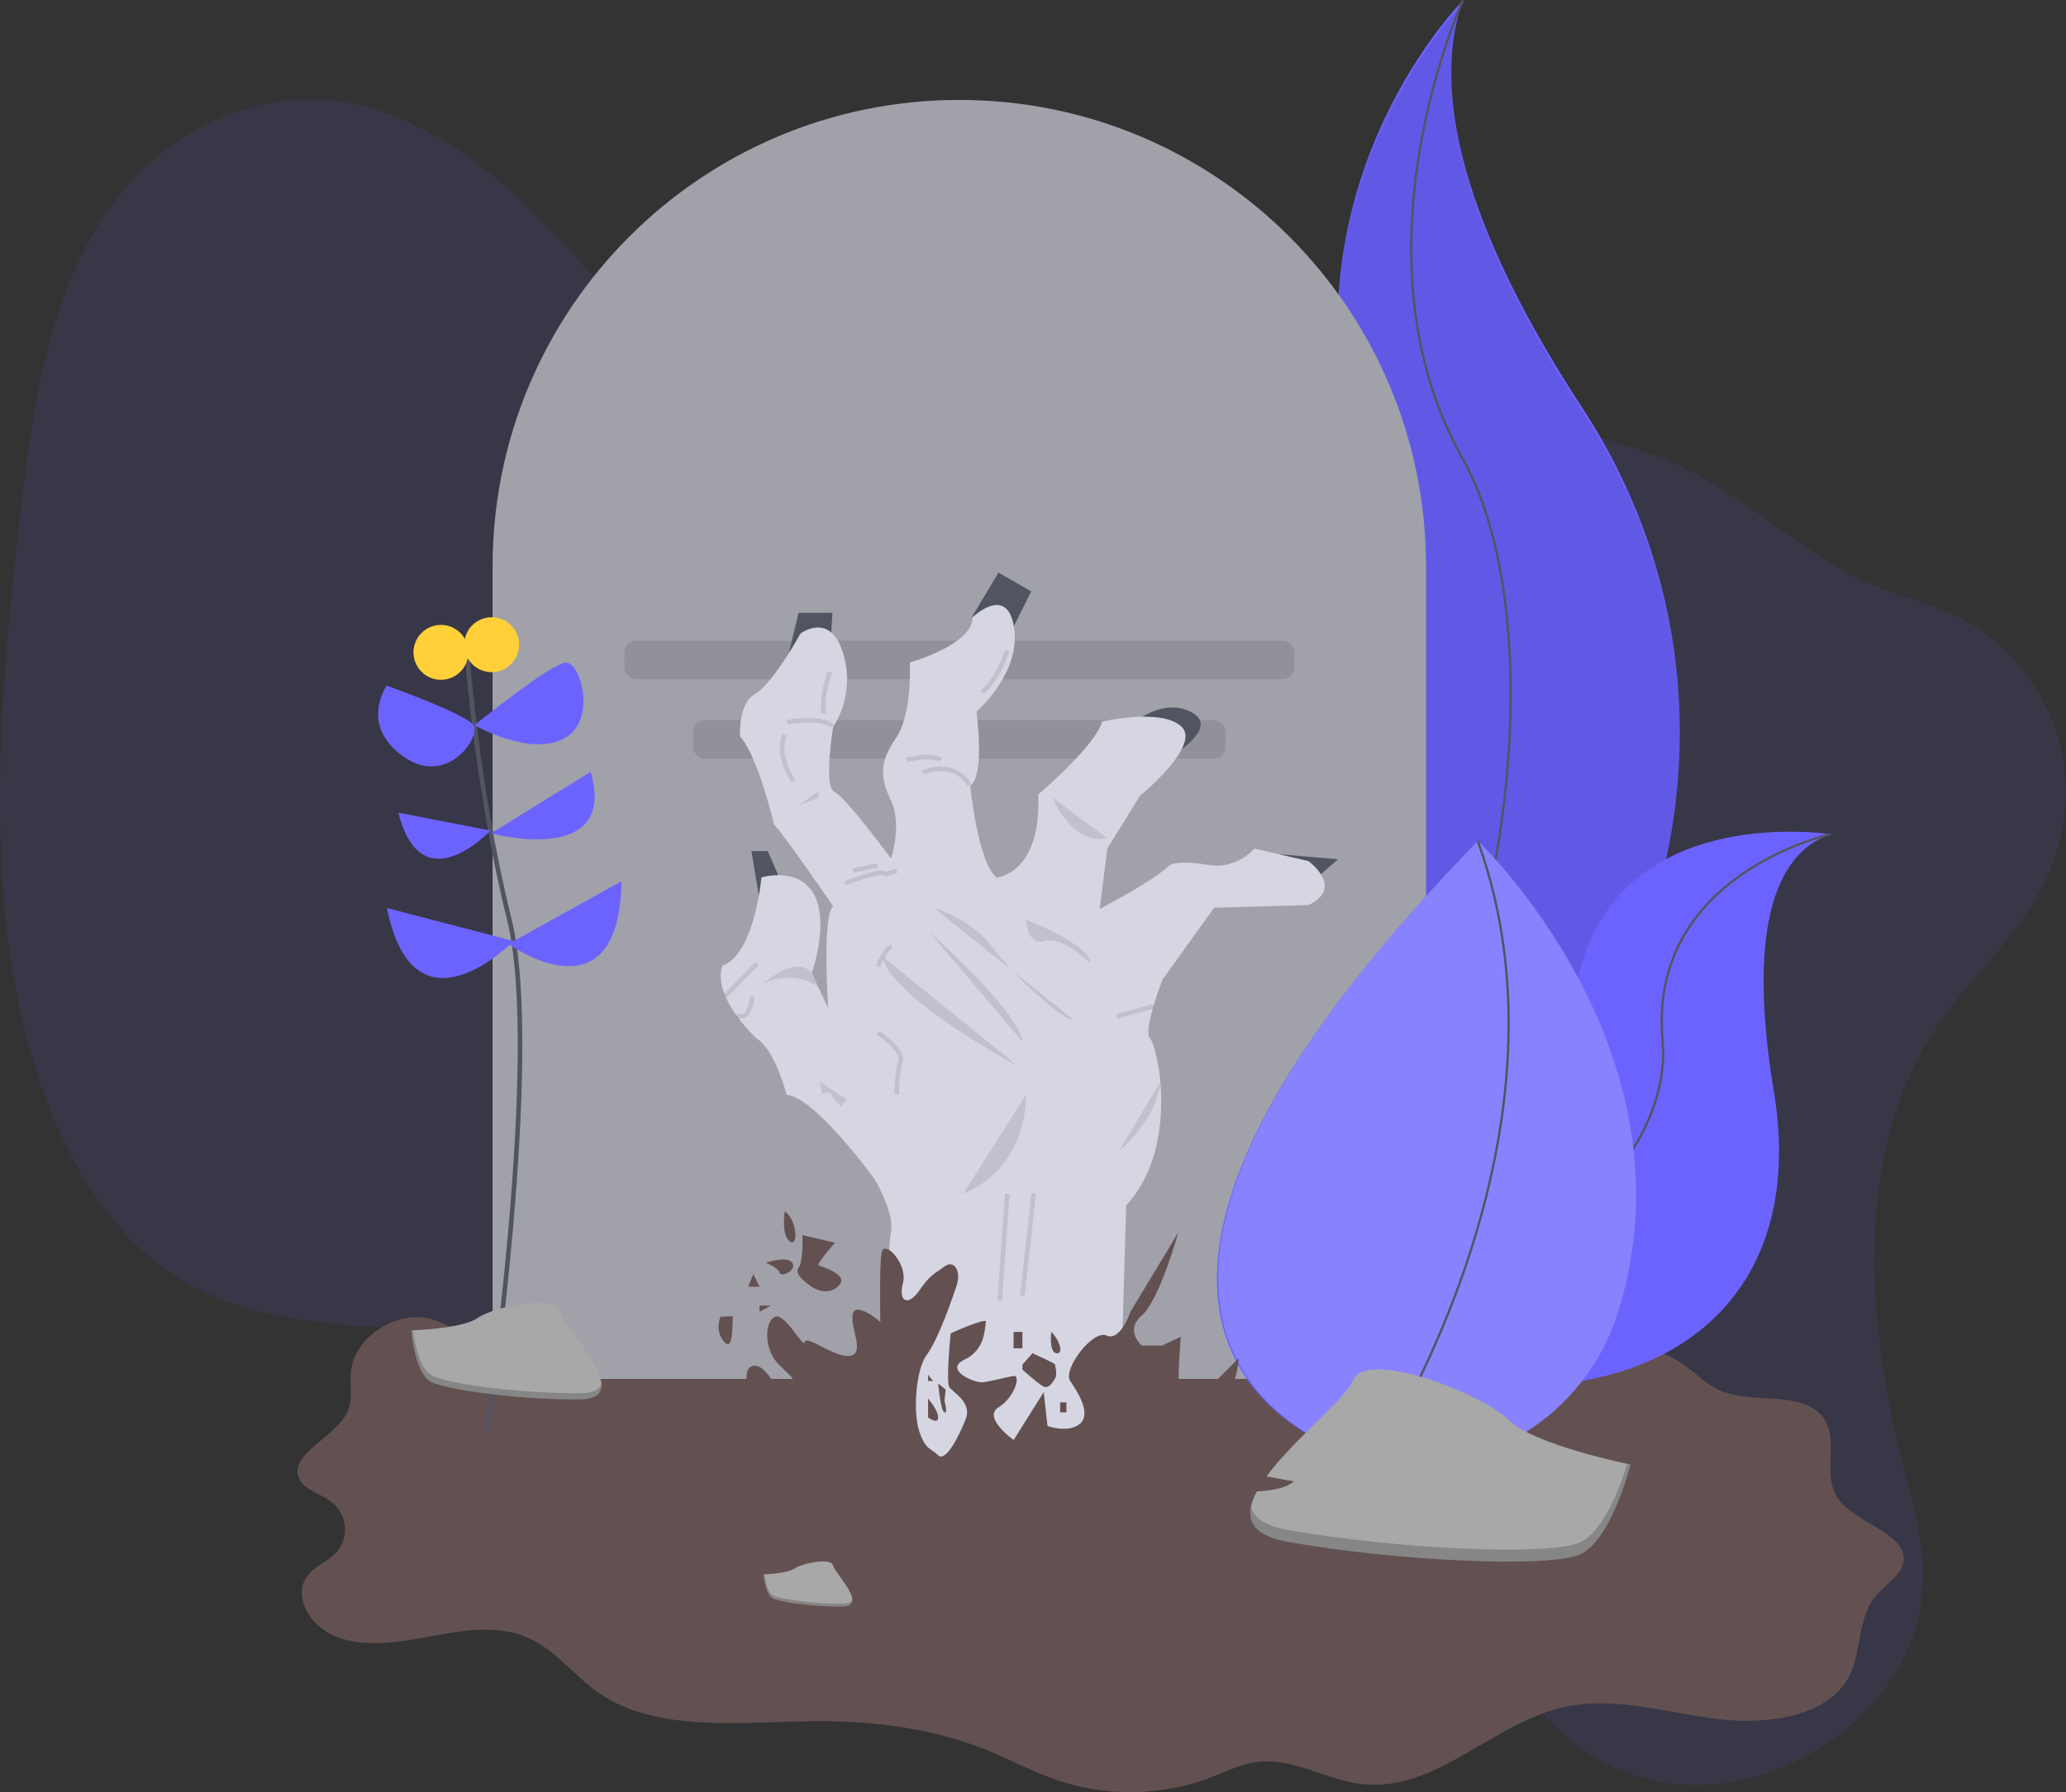 <svg data-name="Layer 1" xmlns="http://www.w3.org/2000/svg" width="905.75" height="785.88" viewBox="0 0 905.75 785.88"><rect x="0" y="0" width="905.75" height="785.88" fill="#333333" stroke="none"/><path d="M846.55 454.04c-34.48 55-27.53 130.11-11.92 189.41 5.23 19.85 11.24 40.82 7 63-5.19 27.1-24.56 48.3-44.22 60.36-35.84 22-76.9 21.14-106.92-2.22-25.94-20.19-43.14-55.23-69.62-74.34-44.31-32-104.7-13.09-157.1 16.28-37.07 20.78-77.84 47.15-112.28 31.9-24.23-10.73-39.48-40.7-46.7-73.26-3.49-15.72-5.63-32.88-13.49-44.89-4.67-7.14-11.07-11.94-17.7-15.87-60.47-35.93-141.84-6.63-200.2-47.26-39.41-27.44-62.05-83.77-69.73-143.92s-2-124.43 5.18-187.71c5.11-45 12.11-93.12 36-129.59 25.3-38.58 65.44-55.65 100.43-51.84s65.48 25.74 91.8 52.41c32.9 33.33 62.64 75.84 105 86.77 28.87 7.44 60.32-.81 90.92-5.41 51.22-7.7 101.72-5.12 151.87-1.82 48 3.13 96.31 7 141.12 23.79 31.71 11.89 56.13 36.41 85.75 52.43 19.31 10.44 41 11.88 59 25.76 22.19 17.1 41.48 48.55 32.86 88.12-8.15 37.59-38.73 58.8-57.05 87.9z" fill="#6c63ff" opacity=".1"/><path d="M301.12 587.31c13.74 3.8 26.85 9.53 41.11 11.47 33.49 4.55 65.2-12.18 97.83-20 75.67-18.18 155.41 11.92 234 10.27 21.76-.46 45.9-2.78 63 8.62 5.89 3.92 10.53 9.28 17.21 12.13 13.85 5.92 33.94.16 43.76 10.34 9.49 9.84.17 25.83 7.66 36.85 7.67 11.29 31.18 15.39 28.67 28.25-1.13 5.78-7.6 9.49-11.68 14.22-9.12 10.55-5.88 25.74-13 37.36-10 16.46-36.33 19.69-57.9 16.86s-43.4-9.6-64.65-5.36c-32.66 6.52-57 37.84-90.26 34-15.56-1.81-29.71-11.49-45.28-9.72-7.55.86-14.26 4.36-21.22 7a100.26 100.26 0 01-64.56 1.8c-12-3.8-22.8-9.83-34.4-14.42-23-9.13-48.84-12.4-74.26-12.2-32.56.26-69 5.1-94.36-12.23-11.76-8-19.84-20.24-33.71-25.29-12.58-4.58-27-2.18-40.37.32s-27.75 5-40.39.5-21.08-19-12.59-28.15c3.08-3.31 7.73-5.3 11-8.45 6.85-6.54 5.8-17.89-2.17-23.44-4.26-3-10.18-4.53-12.81-8.64-6.95-10.84 14.92-18.63 20.42-30 2.79-5.79 1-12.38 1.78-18.6 1.39-11 11.86-20.7 24.63-22.85 11.95-2 16.65 4.61 26.45 6.34 10.39 1.84 11.42 2.07 24.74.44 24.62-3.06 47.28-4.08 71.35 2.58z" fill="#635151"/><path d="M641.37.2S550.97 90.6 602 224.75s-87.49 357.23-87.49 357.23 1.48-.22 4.24-.7c185.67-32.77 277.93-245.13 174.68-402.89C655.05 119.75 623.55 50.95 641.37.2z" fill="#6c63ff"/><path d="M641.37 1.7S550.97 92.1 602 226.25s-87.49 357.23-87.49 357.23 1.48-.22 4.24-.7c185.68-32.74 277.93-245.13 174.69-402.89-38.39-58.65-69.89-127.45-52.07-178.19z" opacity=".1"/><path d="M641.37.2s-51 110.82 0 201.22 8.75 344.11-126.85 380.56" fill="none" stroke="#535461" stroke-miterlimit="10"/><path d="M802.39 365.85s-103.16-16.43-112.56 76-198.37 105.29-198.37 105.29 1.23.84 3.54 2.36c156 102.42 305.17 65.24 282.69-70.76-8.35-50.57-7.67-101.35 24.7-112.89z" fill="#6c63ff"/><path d="M802.39 365.85s-80.07 17.58-73.5 90.38-118.91 160.09-237.43 90.91" fill="none" stroke="#535461" stroke-miterlimit="10"/><path d="M625.18 604.69H215.96V248.43c0-113 91.61-204.61 204.61-204.61 113 0 204.61 91.61 204.61 204.61z" fill="#a1a1aa"/><rect x="273.73" y="280.93" width="293.68" height="16.85" rx="5.04" ry="5.04" opacity=".1"/><rect x="303.82" y="315.83" width="233.5" height="16.85" rx="5.04" ry="5.04" opacity=".1"/><path d="M213.67 627.79s24.29-165.24 9.61-224.6-18.61-118.25-18.61-118.25" fill="none" stroke="#535461" stroke-miterlimit="10" stroke-width="2"/><path d="M272.49 386.45l-49.62 27.5s48.55 34.95 49.62-27.5z" fill="#6c63ff"/><path d="M169.62 398.19l55.54 14.46s-43.54 44.78-55.54-14.46zm89.32-59.73l-43.71 27s55.9 15.01 43.71-27zm-84.28 17.92l40.33 7.82s-30.22 32.48-40.33-7.82zm33.33-38.39s33.6-27.15 40.07-27.41 14 25.39-.9 33.36-39.17-5.95-39.17-5.95zm-38.48-17.32s34.49 12.26 38 17.26-11.42 27.52-30.76 13.76-7.24-31.02-7.24-31.02z" fill="#6c63ff"/><circle cx="362.67" cy="339.67" r="12.04" transform="rotate(-24.1 155.7 655.797)" fill="#ffd037"/><circle cx="340.44" cy="343.03" r="12.04" transform="rotate(-24.1 133.456 659.154)" fill="#ffd037"/><path d="M599.67 640.04s-177.1-39.58 48.2-271.26c0 0 97.14 92.06 61.5 206.5-14.33 46-60.42 74.42-107.1 65.32z" fill="#6c63ff"/><path d="M599.67 640.04c-3.89-.87-173.29-43.51 48.24-271.28 0 0 97.14 92.06 61.5 206.5-14.33 46-60.42 74.42-107.1 65.32z" fill="#fff" opacity=".2"/><path d="M601.99 641.37s93.54-140.92 45.88-272.59" fill="none" stroke="#535461" stroke-miterlimit="10"/><path d="M714.82 642.23s-42.45-8.49-53.77-19.81-62.26-31.13-67.92-17-76.42 62.26-28.3 70.75 113.21 11.32 127.36 5.66 22.63-39.6 22.63-39.6z" fill="#a8a8a8"/><path d="M564.82 670.93c48.11 8.49 113.21 11.32 127.36 5.66 10.78-4.31 18.27-25 21.23-34.66l1.42.3s-8.49 34-22.64 39.62-79.25 2.83-127.36-5.66c-13.89-2.45-17.86-8.21-16.36-15.49 1.17 4.75 6.01 8.41 16.35 10.23z" opacity=".2"/><path d="M180.33 583.41s22.41-.69 29.16-5.5 34.47-10.55 36.14-2.84 33.67 38.35 8.38 38.56-58.78-3.94-65.52-8-8.16-22.22-8.16-22.22z" fill="#a8a8a8"/><path d="M254.46 610.94c-25.3.2-58.78-3.94-65.52-8-5.13-3.13-7.18-14.34-7.86-19.52h-.75s1.42 18.07 8.16 22.18 40.22 8.25 65.52 8c7.3-.06 9.82-2.66 9.69-6.5-1.02 2.35-3.83 3.8-9.24 3.84z" opacity=".2"/><path d="M334.77 690.38s10.45-.32 13.61-2.57 16.08-4.92 16.86-1.32 15.71 17.9 3.91 18-27.42-1.84-30.57-3.75-3.81-10.36-3.81-10.36z" fill="#a8a8a8"/><path d="M369.36 703.23c-11.8.1-27.42-1.84-30.57-3.75-2.39-1.46-3.35-6.69-3.67-9.11h-.35s.66 8.43 3.81 10.35 18.77 3.85 30.57 3.75c3.41 0 4.58-1.24 4.52-3-.48 1.06-1.8 1.73-4.31 1.76z" opacity=".2"/><path fill="#535461" d="M345.38 288.31l4.72-19.57h14.88l-1.1 16.54-18.5 3.03zm80.8-17.92l11.57-19.3 14.34 8.27-10.47 20.95-15.44-9.92zm72.77 45.2s12.68-9.92 24.26-2.76-12.13 20.4-12.13 20.4zm61.67 59l25.99 2.2-8.82 7.72-17.17-9.92zm-227.34 21.77l-3.86-23.15h7.17l7.17 16.54-10.48 6.61z"/><path d="M383.45 643.35l7.17-78.31s-1.65-16.54 0-24.81-7.17-23.15-7.17-23.15-26.46-36.37-38.58-36.92c0 0-5-19.85-13.23-24.81 0 0-19.85-18.19-14.89-32 0 0 12.68-1.65 17.09-38.59 0 0 16.54-5 23.15 7.72s-1.1 34.18-1.1 34.18l7.17 15.44s-2.76-40.8 2.21-44.66c0 0-21.5-31.42-25.91-35.84 0 0-7.17-30.32-14.89-38.59 0 0-1.1-14.33 6.62-18.74s19.85-26.46 19.85-26.46 13.23-9.92 18.74 8.82-4.41 32-4.41 32-4.41 26.46.55 28.67 24.81 29.22 24.81 29.22 5-14.89 0-25.36-5-17.09 2.21-27.57 6.03-33.08 6.03-33.08 27.57-7.72 27.57-19.85c0 0 15.44-14.89 18.19 5s-16.53 36.38-16.53 36.38 3.86 28.12-2.76 32.53c0 0 3.31 33.63 11.58 40.25 0 0 19.85-1.65 18.19-36.39 0 0 24.81-20.95 28.12-32 0 0 25.91-6.06 34.73 2.21s-18.19 30.32-18.19 30.32l-14.33 23.15-3.31 26.46s22.6-11.58 30.87-19.3c0 0 3.86-2.21 16.54 0s20.4-7.17 20.4-7.17l23.71 5.51s16 11.58 0 19.3l-41.35 1.13-22.6 31.42s-8.83 22.58-5.52 25.89 13.23 47.41-10.47 73.32l-3.31 114.67z" fill="#d6d6e3"/><path d="M330.8 619.92s17.09 10.47 9.92 14.89-10.47 6.06-16.54 3.86-8.31 4.37-8.31 4.37 23.71 1.65 26.46 7.72-4.41 11.58-4.41 11.58l16.54-7.72 7.72 7.72s2.21 7.17-8.27 6.62c0 0 9.37 6.62 32.53 0s36.94 6.62 36.94 6.62-1.1 9.92-5 10.47 12.13 1.65 14.89-5 17.09-7.72 17.09-7.72l11 9.37 7.72-8.27s23.15-6.62 27-1.65 6.62-12.13 6.62-12.13 2.21-11.58 30.32-7.72 34.18-3.31 34.18-3.31l-36.28-6.58s-9.92-5 1.1-19.85 11-27.57 11-27.57l-16.54 16.54-3.31 11-10.47 5.51s5.51-15.44 4.41-19.3.55-23.15.55-23.15l-8.27 3.86h-8.82s-7.72-6.62 0-13.23 16-36.39 16-36.39l-20.95 34.73s-4.41 13.23-10.47 10.47-19.3 14.89-16 19.85 9.37 14.33 4.41 18.74-14.33 1.1-14.33 1.1l-1.65-14.89-13.21 21.03s-13.78-9.92-6.62-14.33 9.92-14.33 6.62-13.78-9.37 2.21-13.23 2.76-17.64-5.51-8.27-9.92 8.82-14.33 9.37-16.54-15.44 5-15.44 5-2.21 21.5-.55 23.71 9.92 6.62 7.17 13.78-8.82 19.3-12.13 16-5.51-2.21-8.27-10.47-1.65-27 3.31-33.63 11.54-25.43 13.23-30.94-1.1-11-5.51-7.72-6.06 3.31-11 10.47-9.37 5-7.17-3.31-8.27-19.3-9.37-13.23-.55 30.32-.55 30.32-11-9.37-12.13-3.31 5.51 17.09-1.1 18.19-19.3-9.37-19.85-6.06-8.82-13.23-13.23-11-4.41 12.68 0 18.74 12.13 8.82 7.17 14.33-9.37-12.68-16.54-11.58.52 20.95.52 20.95zm13.23-88.77s-1.65 10.47 2.21 13.23 3.3-9.34-2.21-13.23z" fill="#635151"/><path d="M351.75 541.63l14.33 3.31s-8.27 9.37-7.17 9.92 12.68 3.86 9.37 8.27-8.82 3.31-11.58 1.65-8.82-6.06-6.62-8.82 1.67-14.33 1.67-14.33zm-15.99 12.13s5.51 2.21 6.06 4.41 7.72-1.1 5.51-4.41-11.57 0-11.57 0zm-5.51 4.97l-2.2 5.51h4.96l-2.76-5.51zm2.76 13.78h4.96l-4.96 2.75v-2.75zm-17.14 4.95s-2.76 6.06 1.65 11 3.31-10.47 3.86-11-5.51 0-5.51 0zm145 6.58s-1.1 8.82 2.21 9.37 1.69-5.47-2.21-9.37zm-12.64 14.37l4.41-5s9.92 4.41 9.92 5 1.1 4.41 0 6.06-2.76 5-5.51 3.31-8.82-7.17-8.82-7.17zm-41.35 4.42v2.76h2.21l-2.21-2.76zm-.01 10.47v8.27s4.41 3.31 4.41 0-4.41-8.27-4.41-8.27zm4.42-6.62s1.1 12.13 2.76 12.68 0-5 0-5l.55-5zm53.48 8.28h2.76v4.41h-2.76zm-20.4-30.88h3.86v7.17h-3.86z" fill="#635151"/><path d="M384.87 423.65s3.86-8.82 6.06-8.27" fill="none" stroke="#000" stroke-miterlimit="10" stroke-width="2" opacity=".1"/><path d="M446.57 467.75s-56.46-30.35-59.65-48.25m20.51-10.74s38.59 33.63 40.8 48m-38.59-58.47s16 4.41 25.36 17.09 30.87 32 35.84 32m-20.97-44.13s29.22 11.58 28.12 19.3c0 0-11.58-12.13-19.85-9.92s-8.27-9.38-8.27-9.38z" opacity=".1"/><path d="M384.87 452.87s11.58 7.72 9.92 12.68-1.65 14.33-1.65 14.33" fill="none" stroke="#000" stroke-miterlimit="10" stroke-width="2" opacity=".1"/><path d="M359.47 474.37l1.1 5.51s3.31-1.65 3.86 0 4.41 5.51 4.41 5.51l2.21-3.31z" opacity=".1"/><path fill="none" stroke="#000" stroke-miterlimit="10" stroke-width="2" opacity=".1" d="M331.9 422.55l-13.95 14.25m11.75.08a16.48 16.48 0 01-1.65 6.62c-1.65 3.31-5.14 1.86-5.14 1.86"/><path d="M334.66 431.37s13.78-12.68 20.95-5l3.09 6.34a23.93 23.93 0 00-24.04-1.34z" opacity=".1"/><path d="M397.51 333.24s10.47-2.76 14.89 0m-48.53-38.6s-3.86 9.37-2.76 18.19m-17.08 9.38s-4.41 7.72 3.86 20.4" fill="none" stroke="#000" stroke-miterlimit="10" stroke-width="2" opacity=".1"/><path opacity=".1" d="M350.1 353.09l8.82-6.07v2.76l-8.82 3.31z"/><path fill="none" stroke="#000" stroke-miterlimit="10" stroke-width="2" opacity=".1" d="M373.8 381.75l11.03-2.2m-14.34 7.71s14.89-5.51 16.54-4.41 6.06-1.1 6.06-1.1m11.58-43s13.23-6.06 20.4 5.51m-79.94-27.56s14.89-2.76 19.85 1.65m76.63-33.08s-3.86 12.68-11 18.19"/><path d="M461.46 349.77s8.82 21.5 23.71 17.64m5.51 137.28s16.73-13.78 18-30.32" opacity=".1"/><path fill="none" stroke="#000" stroke-miterlimit="10" stroke-width="2" opacity=".1" d="M489.58 445.71l16.09-4.43"/><path d="M422.32 523.44s27-8.82 27.57-43.55" opacity=".1"/><path fill="none" stroke="#000" stroke-miterlimit="10" stroke-width="2" opacity=".1" d="M438.31 570.3l3.3-46.86m6.62 44.66l4.96-44.66"/></svg>